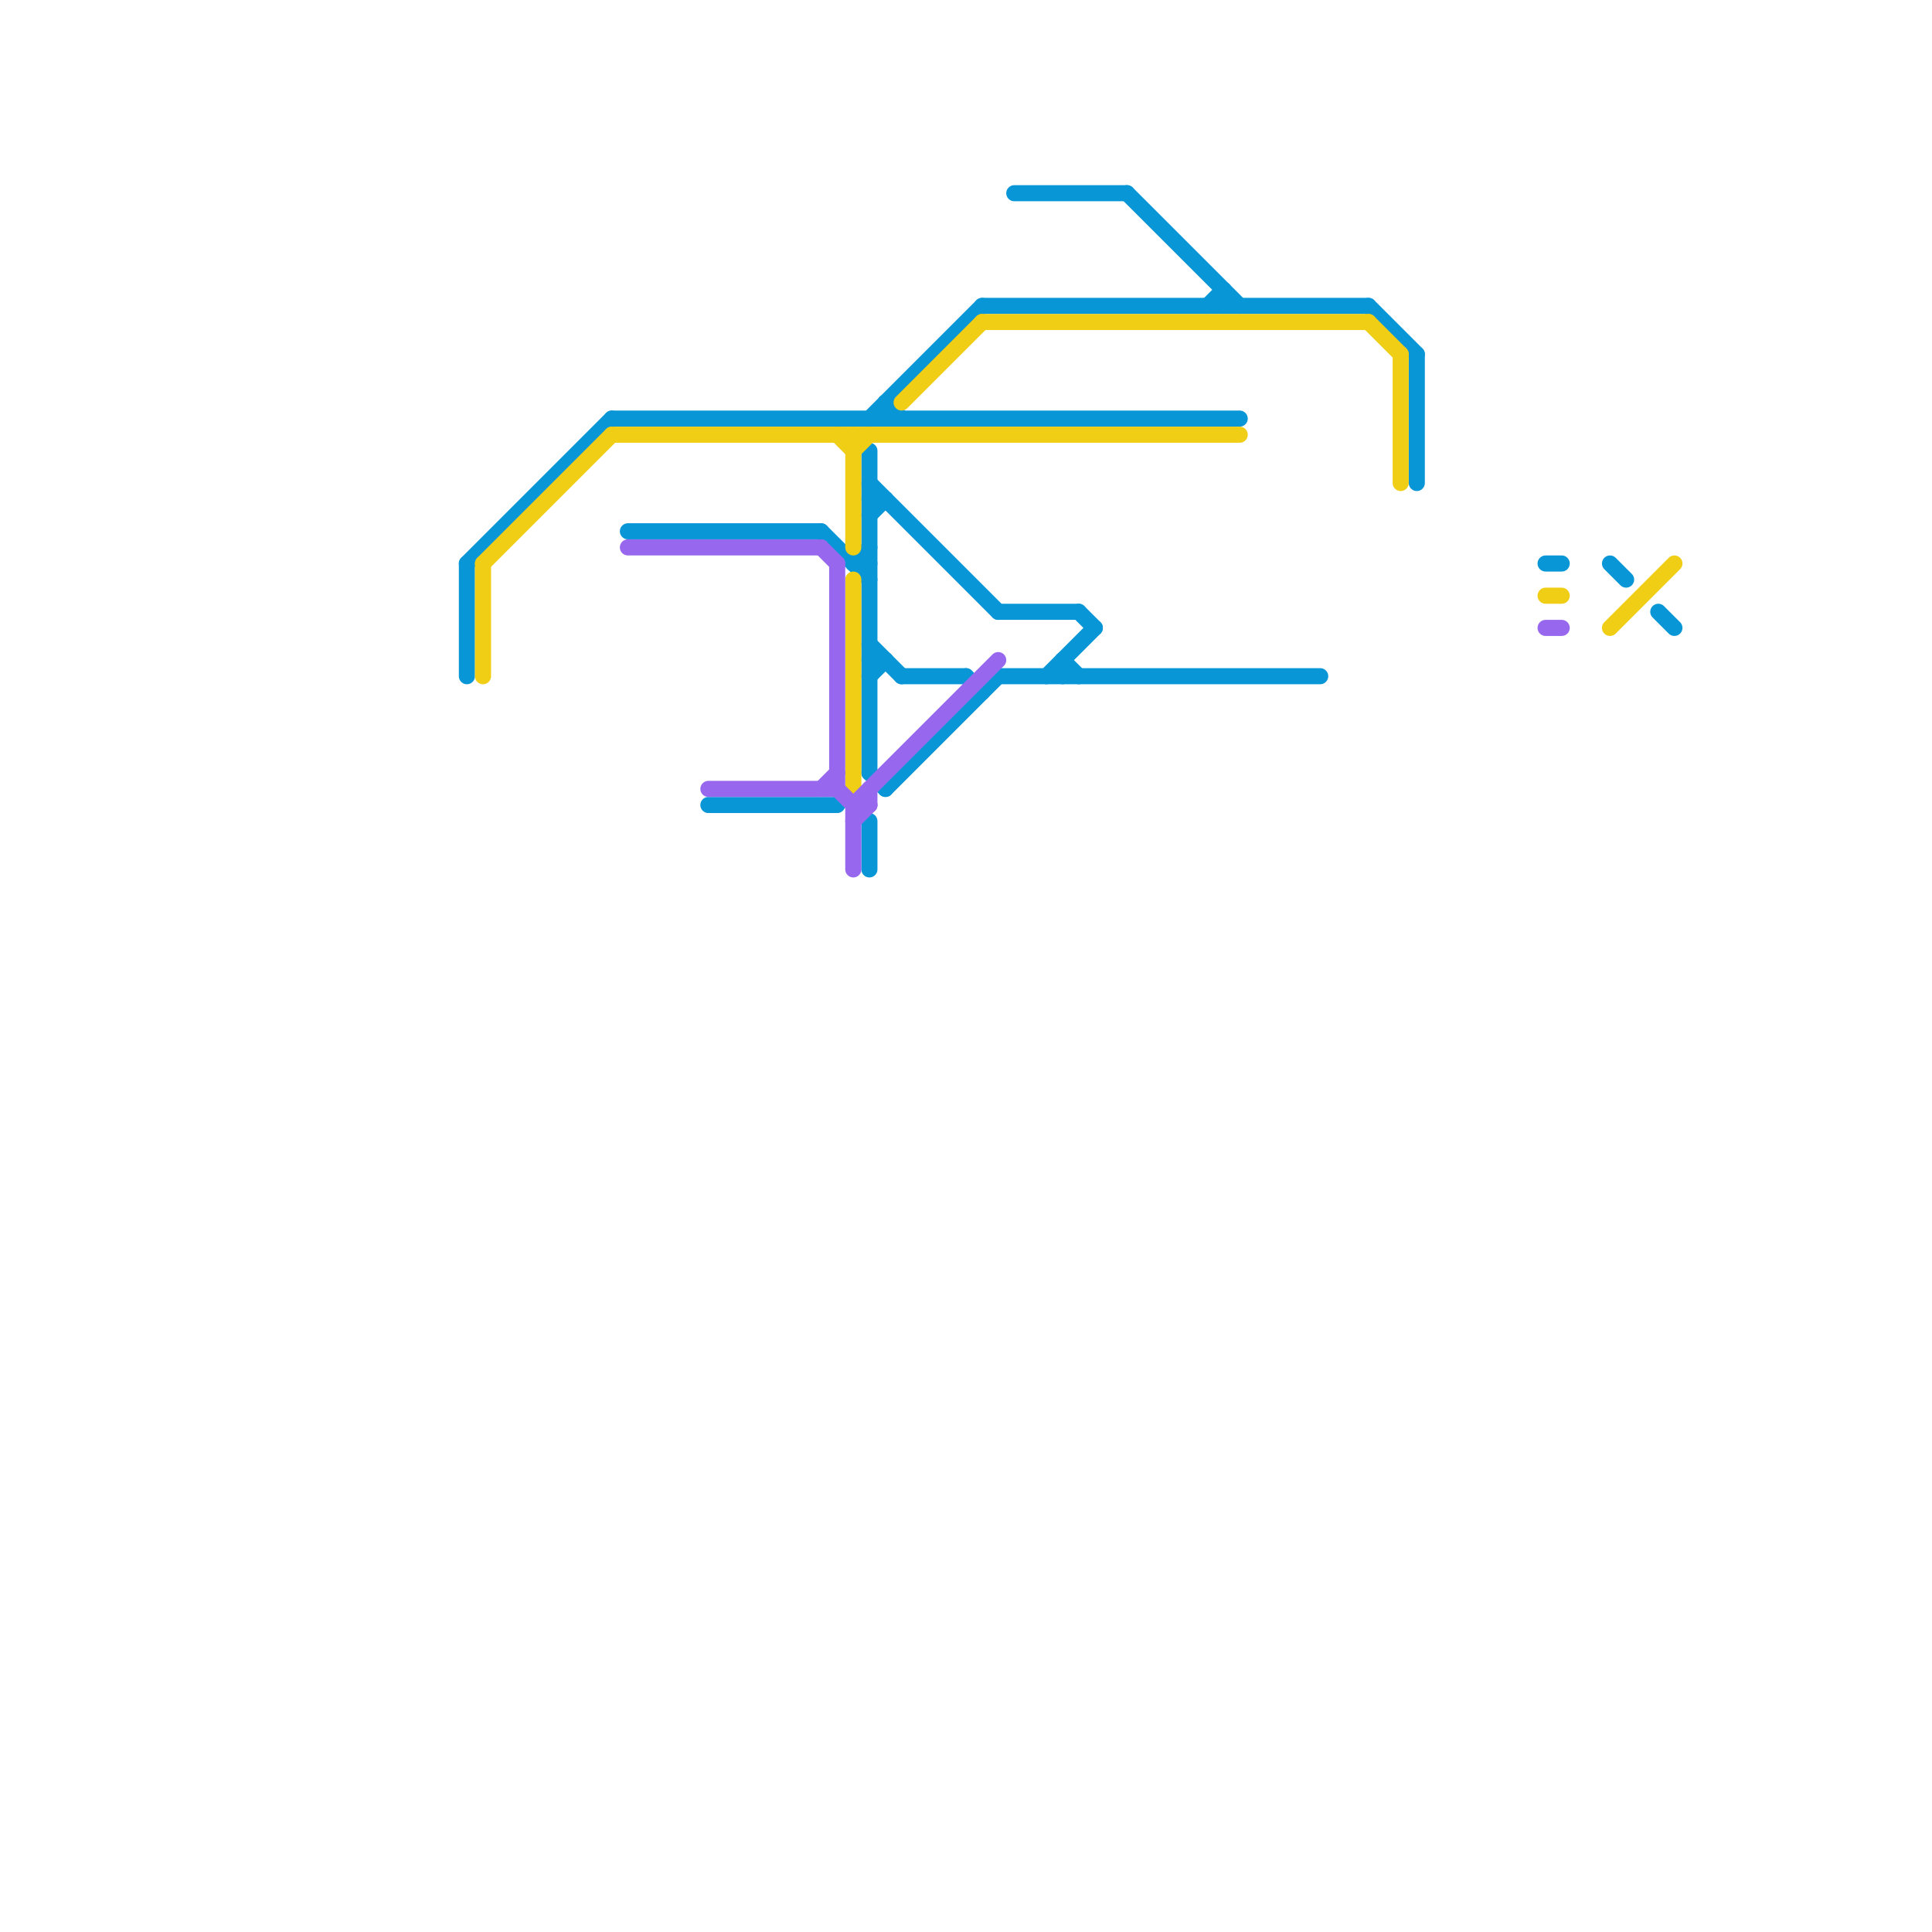 
<svg version="1.1" xmlns="http://www.w3.org/2000/svg" viewBox="0 0 120 120">
<style>text { font: 1px Helvetica; font-weight: 600; white-space: pre; dominant-baseline: central; } line { stroke-width: 1; fill: none; stroke-linecap: round; stroke-linejoin: round; } .c0 { stroke: #0896d7 } .c1 { stroke: #f0ce15 } .c2 { stroke: #9768ee } .w1 { stroke-width: 1; }</style><defs><g id="ct-xf"><circle r="0.5" fill="#fff" stroke="#000" stroke-width="0.2"/></g><g id="ct"><circle r="0.5" fill="#fff" stroke="#000" stroke-width="0.1"/></g><g id="csm-9768ee"><circle r="0.4" fill="#9768ee"/><circle r="0.2" fill="#fff"/></g><g id="csm-0896d7"><circle r="0.4" fill="#0896d7"/><circle r="0.2" fill="#fff"/></g></defs><line class="c0 " x1="53" y1="35" x2="54" y2="35"/><line class="c0 " x1="103" y1="38" x2="104" y2="39"/><line class="c0 " x1="51" y1="33" x2="54" y2="36"/><line class="c0 " x1="29" y1="35" x2="29" y2="42"/><line class="c0 " x1="55" y1="25" x2="55" y2="26"/><line class="c0 " x1="75" y1="19" x2="76" y2="18"/><line class="c0 " x1="54" y1="51" x2="54" y2="54"/><line class="c0 " x1="66" y1="41" x2="66" y2="42"/><line class="c0 " x1="100" y1="35" x2="101" y2="36"/><line class="c0 " x1="67" y1="38" x2="68" y2="39"/><line class="c0 " x1="62" y1="42" x2="82" y2="42"/><line class="c0 " x1="29" y1="35" x2="38" y2="26"/><line class="c0 " x1="38" y1="26" x2="77" y2="26"/><line class="c0 " x1="53" y1="35" x2="54" y2="34"/><line class="c0 " x1="54" y1="48" x2="55" y2="49"/><line class="c0 " x1="54" y1="41" x2="55" y2="41"/><line class="c0 " x1="62" y1="38" x2="67" y2="38"/><line class="c0 " x1="54" y1="32" x2="55" y2="31"/><line class="c0 " x1="56" y1="42" x2="60" y2="42"/><line class="c0 " x1="61" y1="19" x2="85" y2="19"/><line class="c0 " x1="76" y1="18" x2="76" y2="19"/><line class="c0 " x1="54" y1="42" x2="55" y2="41"/><line class="c0 " x1="65" y1="42" x2="68" y2="39"/><line class="c0 " x1="54" y1="30" x2="62" y2="38"/><line class="c0 " x1="54" y1="26" x2="61" y2="19"/><line class="c0 " x1="63" y1="12" x2="70" y2="12"/><line class="c0 " x1="96" y1="35" x2="97" y2="35"/><line class="c0 " x1="66" y1="41" x2="67" y2="42"/><line class="c0 " x1="44" y1="50" x2="52" y2="50"/><line class="c0 " x1="39" y1="33" x2="51" y2="33"/><line class="c0 " x1="54" y1="31" x2="55" y2="31"/><line class="c0 " x1="70" y1="12" x2="77" y2="19"/><line class="c0 " x1="85" y1="19" x2="88" y2="22"/><line class="c0 " x1="55" y1="25" x2="56" y2="26"/><line class="c0 " x1="60" y1="42" x2="61" y2="43"/><line class="c0 " x1="88" y1="22" x2="88" y2="30"/><line class="c0 " x1="54" y1="40" x2="56" y2="42"/><line class="c0 " x1="55" y1="49" x2="62" y2="42"/><line class="c0 " x1="54" y1="28" x2="54" y2="48"/><line class="c1 " x1="53" y1="27" x2="53" y2="34"/><line class="c1 " x1="52" y1="27" x2="53" y2="28"/><line class="c1 " x1="61" y1="20" x2="85" y2="20"/><line class="c1 " x1="85" y1="20" x2="87" y2="22"/><line class="c1 " x1="53" y1="28" x2="54" y2="27"/><line class="c1 " x1="30" y1="35" x2="30" y2="42"/><line class="c1 " x1="96" y1="37" x2="97" y2="37"/><line class="c1 " x1="38" y1="27" x2="77" y2="27"/><line class="c1 " x1="56" y1="25" x2="61" y2="20"/><line class="c1 " x1="53" y1="36" x2="53" y2="49"/><line class="c1 " x1="100" y1="39" x2="104" y2="35"/><line class="c1 " x1="30" y1="35" x2="38" y2="27"/><line class="c1 " x1="87" y1="22" x2="87" y2="30"/><line class="c2 " x1="96" y1="39" x2="97" y2="39"/><line class="c2 " x1="53" y1="50" x2="54" y2="50"/><line class="c2 " x1="51" y1="34" x2="52" y2="35"/><line class="c2 " x1="53" y1="50" x2="62" y2="41"/><line class="c2 " x1="52" y1="49" x2="53" y2="50"/><line class="c2 " x1="44" y1="49" x2="52" y2="49"/><line class="c2 " x1="53" y1="51" x2="54" y2="50"/><line class="c2 " x1="39" y1="34" x2="51" y2="34"/><line class="c2 " x1="54" y1="49" x2="54" y2="50"/><line class="c2 " x1="51" y1="49" x2="52" y2="48"/><line class="c2 " x1="52" y1="35" x2="52" y2="49"/><line class="c2 " x1="53" y1="50" x2="53" y2="54"/>
</svg>
